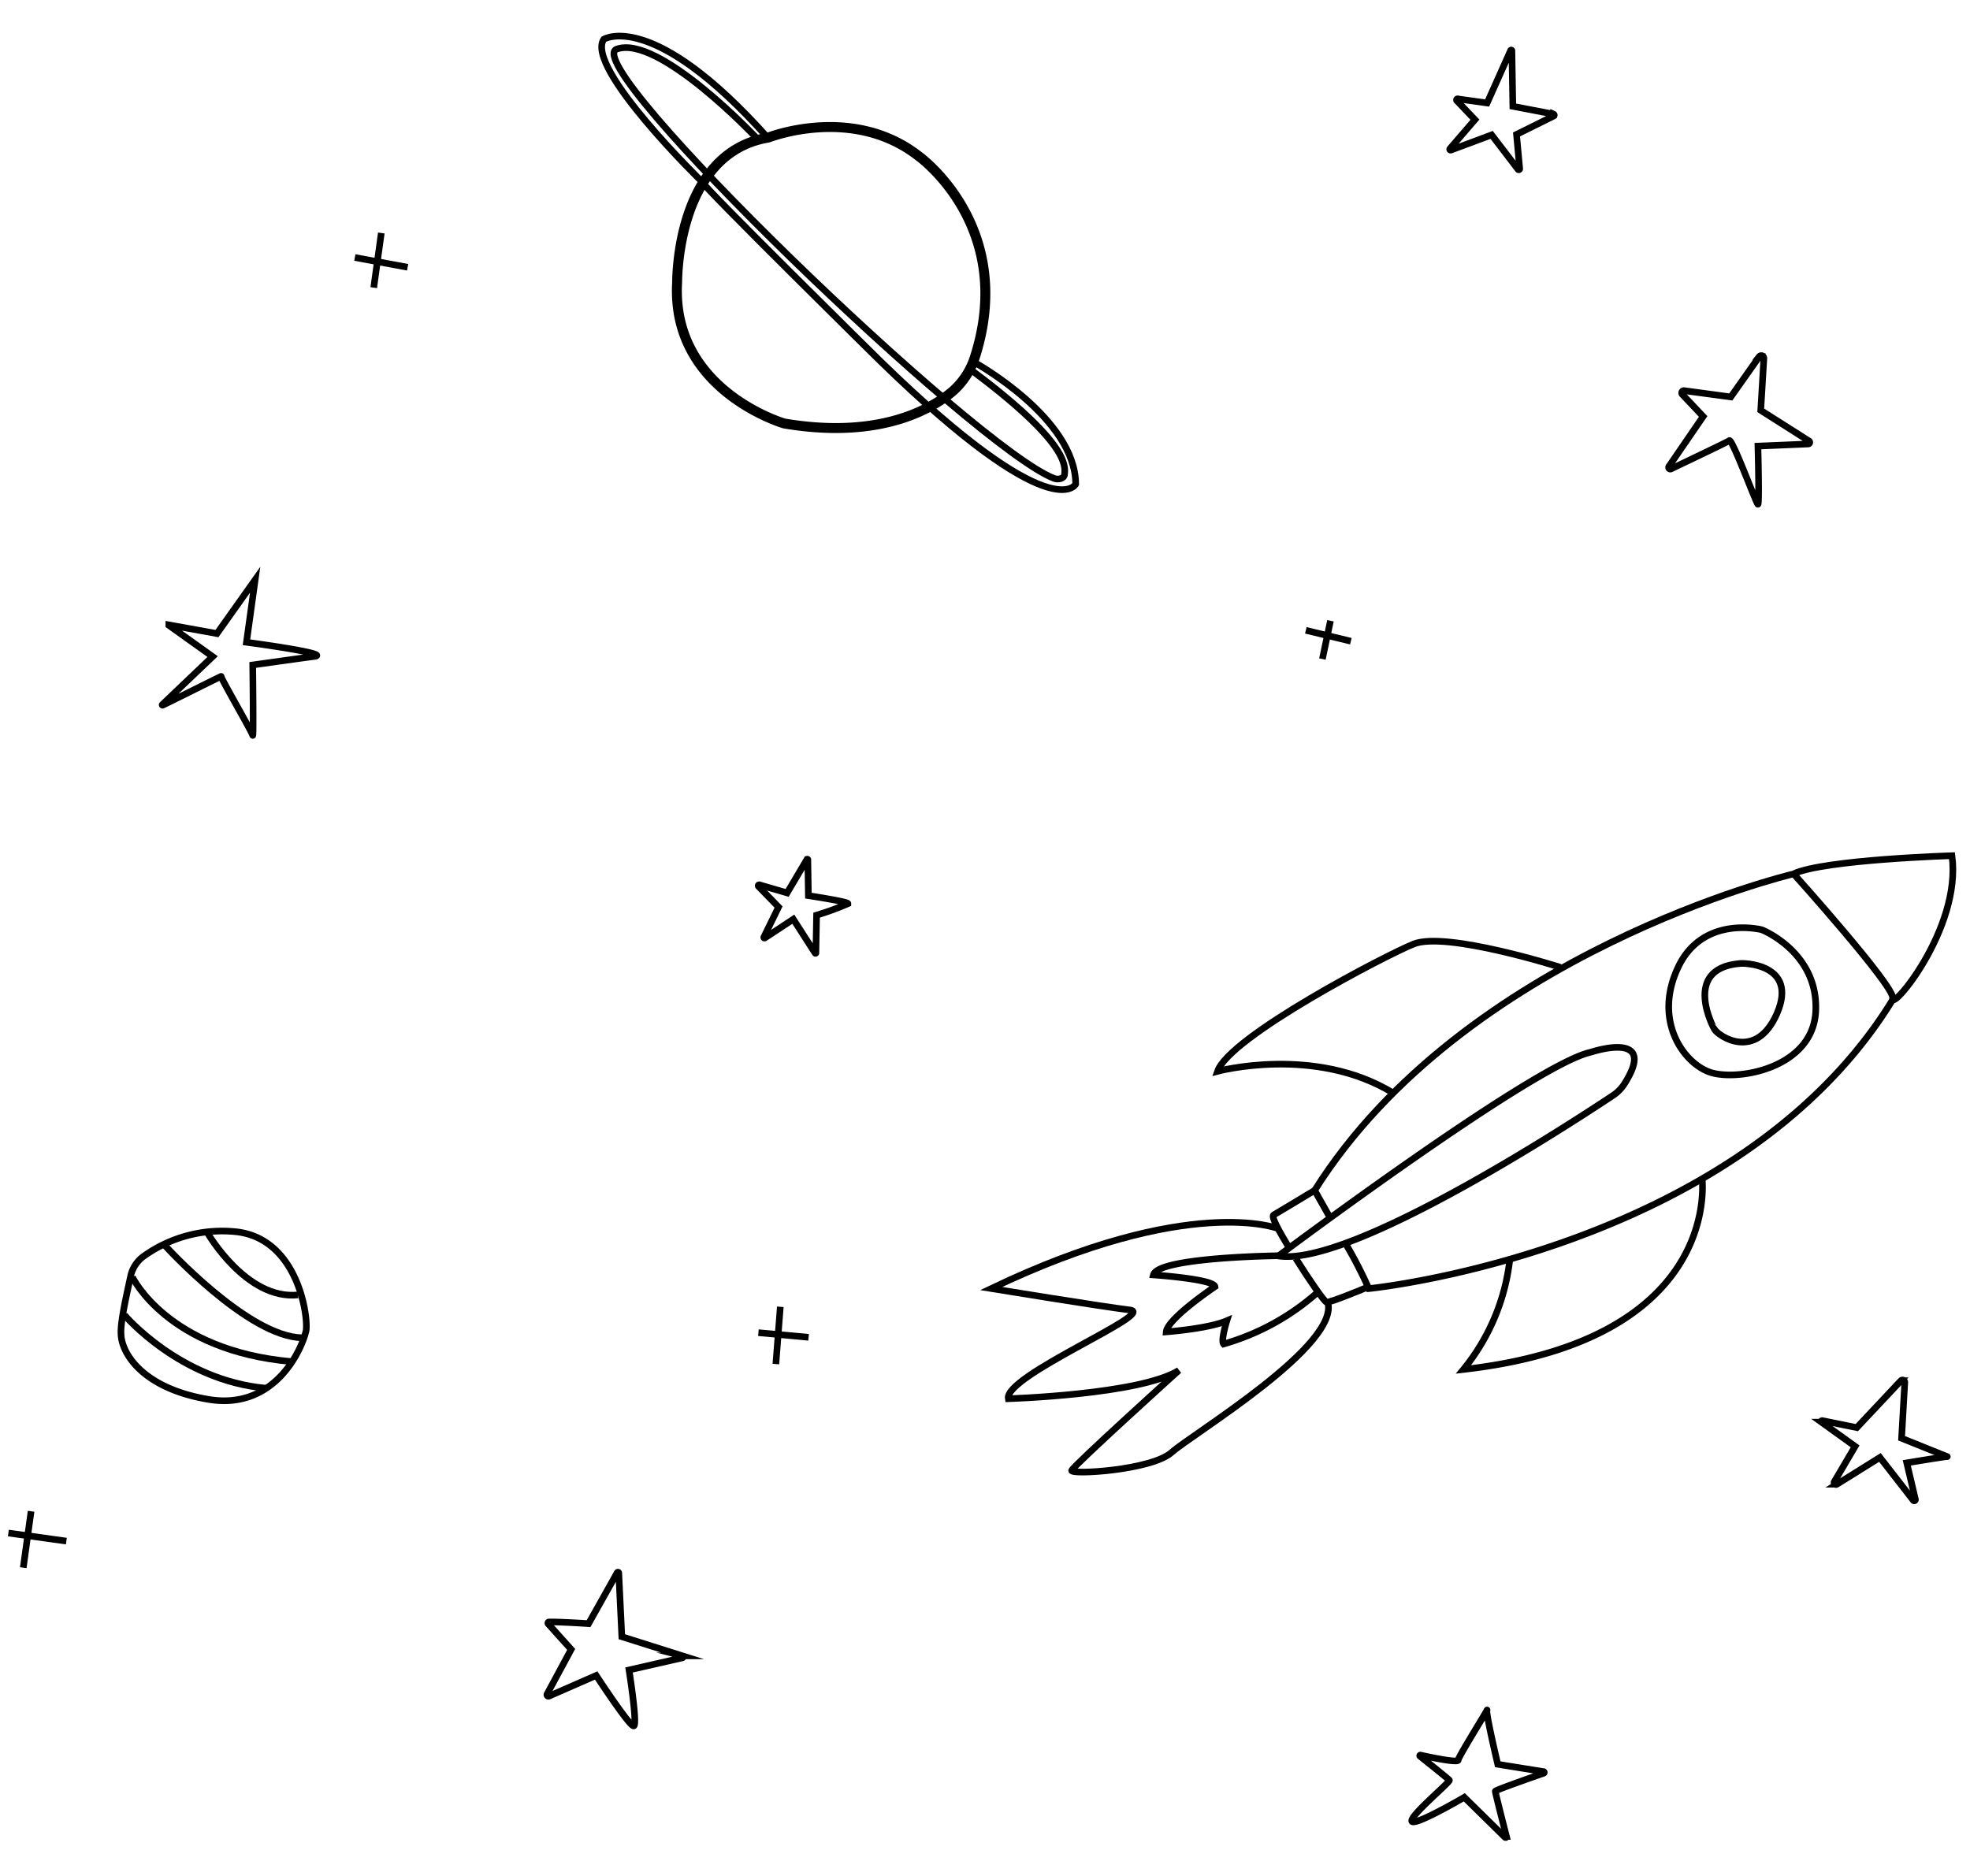 <svg id="Layer_1" data-name="Layer 1" xmlns="http://www.w3.org/2000/svg" viewBox="0 0 315 300"><defs><style>.cls-1,.cls-2{fill:none;stroke:#000;stroke-miterlimit:10;}.cls-1{stroke-width:1.06px;}.cls-2{stroke-width:1.59px;}</style></defs><path class="cls-1" d="M312.12,136.84s-20.36.62-25.33,2.89c0,0,16.1,17.94,15.84,19.85C302.08,162.22,313.69,148.54,312.12,136.84Z"/><path class="cls-1" d="M215.32,199.15a69.85,69.85,0,0,1,3.55,6.92s59.05-5.86,83.78-46.21"/><path class="cls-1" d="M286.52,139.82s-52.32,12.49-76.31,50.54c0,0,1.09,1.92,2.48,4.4"/><path class="cls-1" d="M249.5,154.69s-18.23-5.81-23.45-3.73c-4.34,1.73-29.45,14.8-31.37,20.36,0,0,15.59-4.2,28.11,3.49"/><path class="cls-1" d="M272.14,188.17S275.9,214.25,234,219a33.86,33.86,0,0,0,7.45-17.9"/><path class="cls-1" d="M206.21,199.68c-1.67-2.75-3-5.15-2.56-5.38.95-.55,6.56-3.94,6.56-3.94"/><path class="cls-1" d="M218.57,205.88s-5.84,2.45-6.45,2.36c-.31,0-2.74-3.51-4.93-7"/><path class="cls-1" d="M204.4,196.48s-14.16-5.62-45.91,9.58c0,0,17.85,2.91,22.19,3.43S160.54,220,161.22,223.68c0,0,21-.64,27.28-4.53,0,0-16.89,15.27-17.14,16s12.76,0,16-2.9,27.2-17.24,24.91-24.16"/><path class="cls-1" d="M204.76,200.81s-19.6.19-20.33,3.07c0,0,9.68.66,9.84,1.88,0,0-7.63,5.12-7.79,7.23,0,0,6.67-.49,9.69-1.78,0,0-1,3.18-.52,3.72a38.59,38.59,0,0,0,15.11-8.33"/><path class="cls-1" d="M278.13,154.09c.45-.12,9.49-.05,6,8-3.34,7.63-9.32,3.64-10,2.5C274.1,164.58,268.79,154.93,278.13,154.09Z"/><path class="cls-1" d="M281.42,148.62a2.49,2.49,0,0,1,.6.2c1.54.71,8.63,4.43,8.32,12.76-.35,9.33-12.73,11.4-17,9.86s-9-8.35-5-16.78C271.91,147.15,279.76,148.29,281.42,148.62Z"/><path class="cls-2" d="M122.86,22s13.39-5.32,24,2.94c0,0,15.79,11.19,9,32.24a12.12,12.12,0,0,1-4.18,5.92c-4,3.06-12.26,7-26.29,4.62,0,0-18.1-5.25-17.12-22.53C108.29,45.17,108,24.48,122.86,22Z"/><path class="cls-1" d="M155.9,58S172,66.9,172,77.43c0,0-3.63,7.19-31.19-19.63,0,0-28.73-28.3-28.49-28.67,0,0-18.84-18.32-15.78-22.85,0,0,7.77-4.9,26.17,15.69"/><path class="cls-1" d="M254.55,168.21c1.47-.46,10.32-2.93,5.19,5.12a6.29,6.29,0,0,1-1.82,1.85c-6.53,4.35-41.91,27.46-53.5,25.67,0,0,40.17-30.1,49.68-32.52Z"/><path class="cls-1" d="M20.88,204.11a5.33,5.33,0,0,1,2.2-3.29A21.55,21.55,0,0,1,37.93,197c9.85,1.24,11.41,13.86,11,15.85-.7,3-5,12.71-15.58,10.94s-13.94-7.4-14-10.48C19.23,211.37,20.32,206.74,20.88,204.11Z"/><path class="cls-1" d="M33.22,197.23s6.2,10.71,14.43,9.85"/><path class="cls-1" d="M26.45,199.26s13.23,14.55,21.87,14.67"/><path class="cls-1" d="M21.16,204.21S26.75,216,46.68,217.75"/><path class="cls-1" d="M19.89,210.29S28.72,220.74,42.52,222"/><line class="cls-1" x1="1.34" y1="245.16" x2="10.61" y2="246.45"/><line class="cls-1" x1="4.97" y1="241.68" x2="3.72" y2="250.7"/><path class="cls-1" d="M27,99.93l7.69,1.39,6.11-8.61s0,0,0,0l-1.39,10s13.24,1.75,11,2.25c-.2,0-10,1.38-10,1.38s.15,11.68,0,11.26c-.27-.84-5.2-9.31-5.05-9.43S27.66,112,26,112.78a.06.06,0,0,1-.06-.09L34,105l-7-5A0,0,0,0,1,27,99.93Z"/><line class="cls-1" x1="56.74" y1="41.18" x2="65.18" y2="42.74"/><line class="cls-1" x1="60.97" y1="37.26" x2="59.76" y2="46"/><path class="cls-1" d="M269.35,62.48l7.4,1,4.56-6.46a.41.41,0,0,1,.73.26l-.5,8.34,7.73,4.91a.26.26,0,0,1-.13.47l-8.05.34s.25,9.33,0,9.3S277,70.14,276.52,70.46s-6.92,3.37-9.33,4.53a.27.27,0,0,1-.34-.39l5.48-8L269,63.08A.36.36,0,0,1,269.35,62.48Z"/><path class="cls-1" d="M121.47,141.51l4.39,1.28,3.16-5.34a.08.08,0,0,1,.15,0l.09,5.78s6.62,1,6.31,1.29a44.41,44.41,0,0,1-5,1.83l-.11,6.06a.07.07,0,0,1-.13,0L126.85,147,122.29,150a.11.11,0,0,1-.15-.14l2.35-4.81-3.17-3.26A.15.15,0,0,1,121.47,141.51Z"/><line class="cls-1" x1="208.8" y1="100.8" x2="216" y2="102.54"/><line class="cls-1" x1="212.74" y1="99.27" x2="211.45" y2="105.39"/><line class="cls-1" x1="124.77" y1="208.98" x2="124.06" y2="218.14"/><line class="cls-1" x1="121.27" y1="213.12" x2="129.29" y2="213.86"/><path class="cls-1" d="M87.74,259.39c1.5-.06,6.37.26,6.37.26l4.59-8.17a.13.13,0,0,1,.24.06l.49,10.2,9.7,3.06a.16.16,0,0,1,0,.31l-8.55,1.95s1.41,8.85.75,8.95-6-8.07-6-8.07l-7.54,3.3a.24.24,0,0,1-.31-.33l3.85-7.14-3.67-4.08A.18.18,0,0,1,87.74,259.39Z"/><path class="cls-1" d="M233.18,15.83l4.61.64,3.75-8.39a.11.11,0,0,1,.21,0L241.9,17l6.52,1.25a.17.17,0,0,1,0,.31l-5.93,2.94L243,27a.15.15,0,0,1-.26.1l-4.23-5.53L232,24a.14.14,0,0,1-.16-.22l4-4.64-2.86-3A.17.17,0,0,1,233.18,15.83Z"/><path class="cls-1" d="M227.07,280.86a.1.1,0,0,1,.09-.18c1.45.32,6,1.28,6,.79s4.88-8.27,4.61-8,1.72,8.67,1.72,8.67l7.34,1.18a.13.13,0,0,1,0,.25c-1.77.62-7.71,2.69-7.73,2.88s1.35,5.57,1.78,7.23a.14.14,0,0,1-.23.14l-6.51-6.4s-8,4.68-8.39,3.83,6.22-6.31,6-6.57S228.19,281.76,227.07,280.86Z"/><path class="cls-1" d="M291.37,227.18l5.53,1.12,7.05-7.5a.36.36,0,0,1,.62.27l-.51,8.93s7.43,3,7.31,2.94-6.48,1-6.48,1l1.38,5.84a.19.19,0,0,1-.33.16l-5.34-6.87-6.87,4.28a.3.3,0,0,1-.42-.41l3.32-5.64-5.38-3.87A.15.15,0,0,1,291.37,227.18Z"/><path class="cls-1" d="M120.84,21.94S105.3,5.46,98.62,7.85C92.14,10.16,156,71.73,168.56,76.51c.63.23,1.56.06,1.65-.6.21-1.53.39-5.32-15.11-16.89"/></svg>